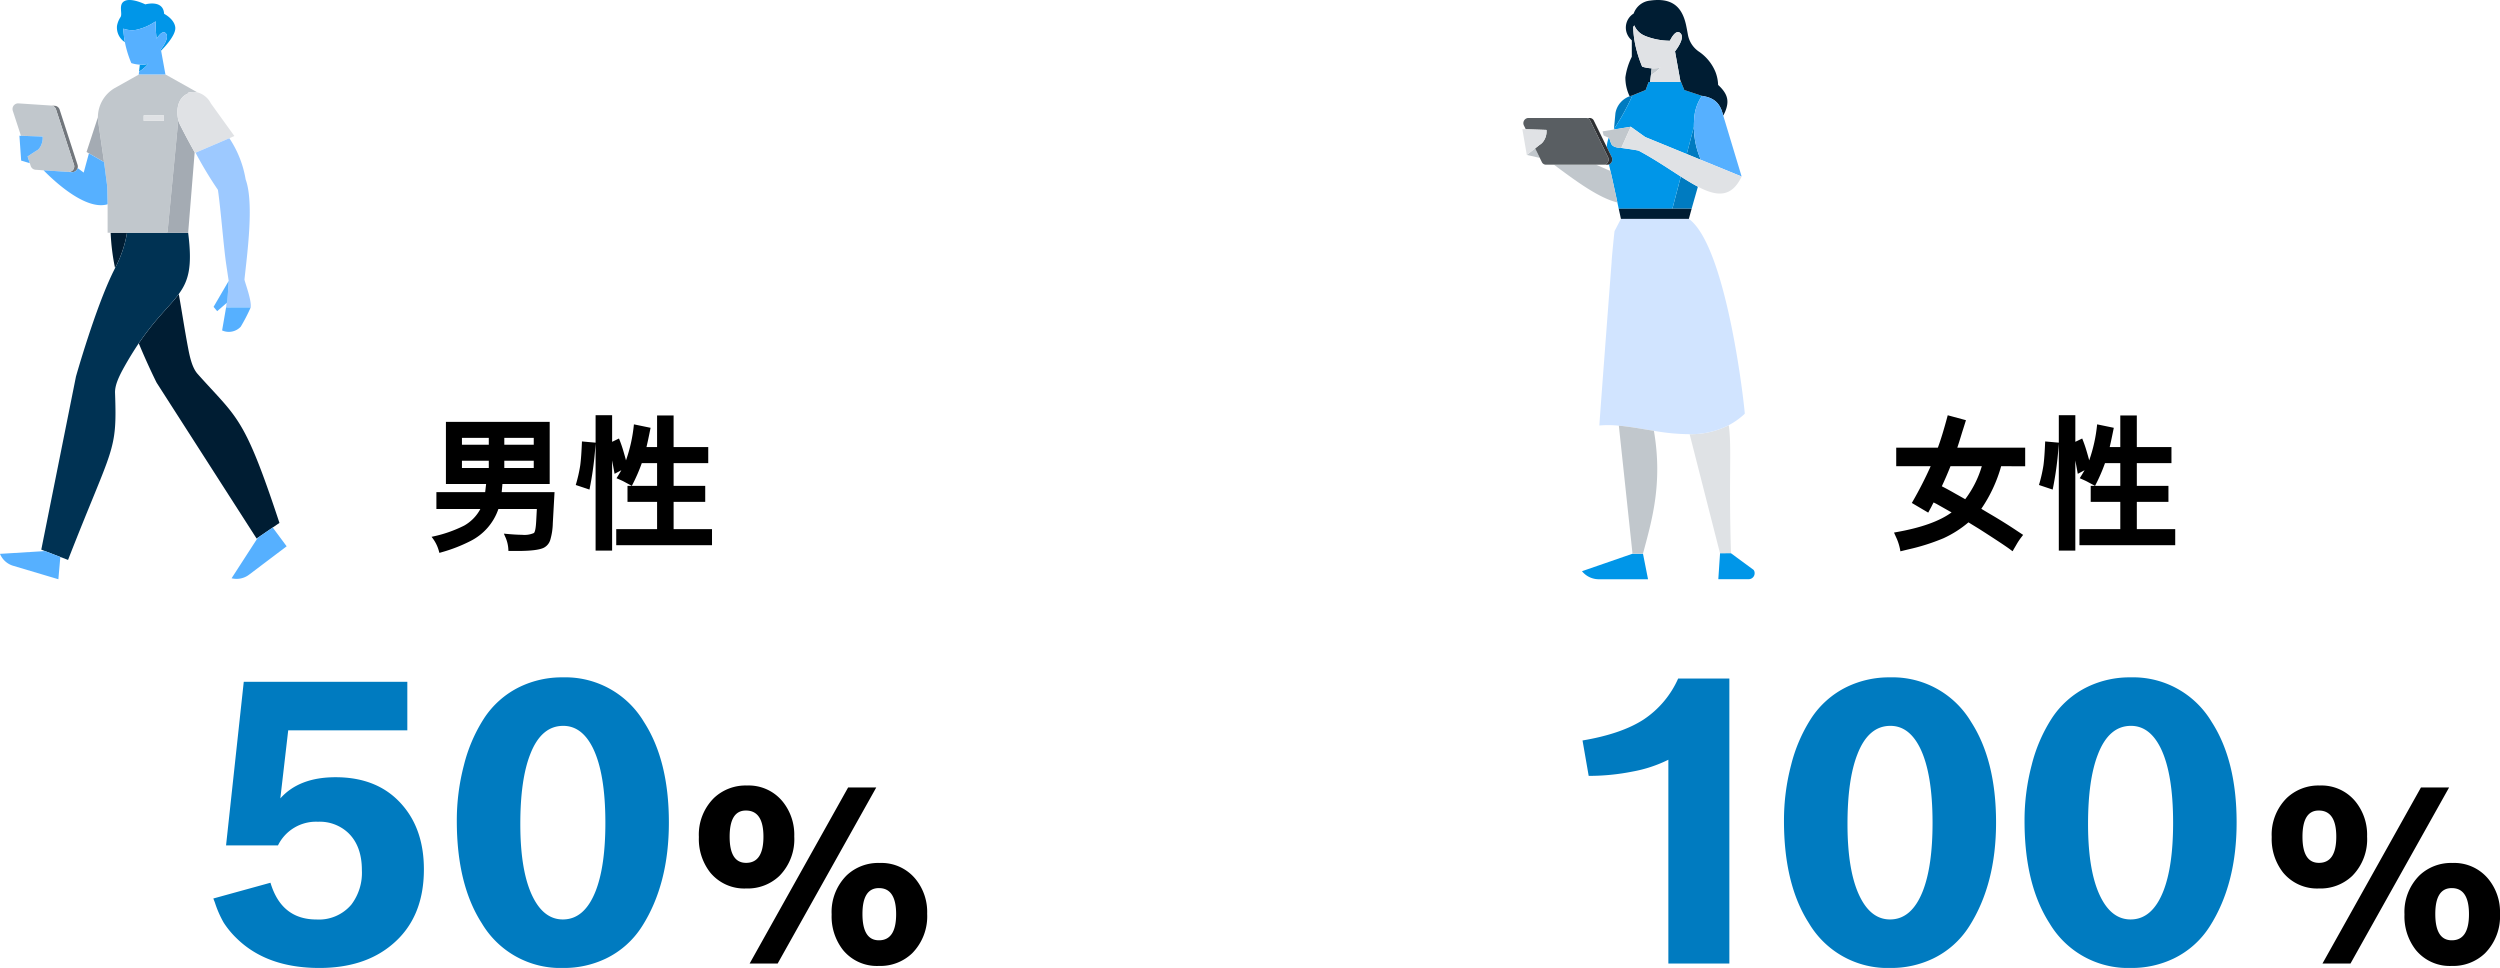 <svg xmlns="http://www.w3.org/2000/svg" xmlns:xlink="http://www.w3.org/1999/xlink" width="507.443" height="196.473" viewBox="0 0 507.443 196.473">
  <defs>
    <clipPath id="clip-path">
      <rect id="長方形_738" data-name="長方形 738" width="58.184" height="117.574" fill="none"/>
    </clipPath>
    <clipPath id="clip-path-2">
      <rect id="長方形_737" data-name="長方形 737" width="47.148" height="117.574" fill="none"/>
    </clipPath>
  </defs>
  <g id="グループ_10495" data-name="グループ 10495" transform="translate(-62 -122.426)">
    <path id="パス_3637" data-name="パス 3637" d="M-17.329-11.338h-8.159V-23.95H-4.424v12.612h-9.595l-.146,1.655H-3.442l-.352,6.328A12.9,12.9,0,0,1-4.321.059,2.655,2.655,0,0,1-5.61,1.6q-1.289.659-5.376.659H-12.8l-.015-.278a7.08,7.08,0,0,0-.557-2.432q-.132-.278-.352-.806,2.417.234,3.677.234a4.8,4.8,0,0,0,2.4-.352q.366-.264.483-2.417l.132-2.461h-7.808A11.373,11.373,0,0,1-20.493.234,31.412,31.412,0,0,1-26.367,2.52l-.439.132-.088-.293a7.738,7.738,0,0,0-1.377-2.8L-28.4-.615A26.173,26.173,0,0,0-21.79-2.886,8.367,8.367,0,0,0-18.5-6.255h-8.921V-9.683h9.9Zm3.691-3.237h5.977v-1.479h-5.977Zm5.977-4.731V-20.7h-5.977v1.392ZM-16.787-20.7h-5.449v1.392h5.449Zm-5.449,4.644v1.479h5.449v-1.479ZM4.893-19.541q-.029.337-.073.879A66.657,66.657,0,0,1,3.647-10.2L.864-11.133A29.686,29.686,0,0,0,1.772-15.1q.22-1.575.352-4.871l2.769.249V-25.3H8.247v5.405l1.392-.674a25.914,25.914,0,0,1,.938,2.71q.4,1.362.483,1.729a30.908,30.908,0,0,0,1.611-7.31l3.384.7-.117.571-.205,1q-.264,1.289-.513,2.344h2.153v-6.416h3.354v6.416h7.031v3.252H20.728v4.614h6.416v3.252H20.728v5.537h7.793V1.084H9.082V-2.168h8.291V-7.705H11.367v-3.252h6.006v-4.614H14.268a34.972,34.972,0,0,1-2.021,4.614q-.747-.4-1.582-.85-.278-.161-1.523-.7.571-.908.981-1.626L8.745-13.4q-.4-2.212-.5-2.71v18.3H4.893Z" transform="translate(178 232)"/>
    <path id="パス_3638" data-name="パス 3638" d="M-6.812-14.941A29.234,29.234,0,0,1-10.84-6.3q1.069.645,1.846,1.1,2.9,1.7,5.435,3.4L-2.344-1a3.058,3.058,0,0,0-.22.278A12.908,12.908,0,0,0-3.647.864q-.132.234-.659,1.128l-.059.117-.132.205q-.132-.1-.293-.22Q-5.918,1.216-11.25-2.2L-12.8-3.149l-.645-.4A22.073,22.073,0,0,1-18.516-.322a42.256,42.256,0,0,1-7.178,2.271l-1.567.381q-.029-.146-.059-.337a10.557,10.557,0,0,0-.7-2.271l-.366-.806-.088-.205-.088-.176.205-.044.22-.044q7.6-1.333,11.265-4.014-.146-.088-.293-.161l-2.769-1.567-.586-.293q-.249.454-.469.908-.249.454-.527.981l-.1.176-3.325-1.963q.073-.132.161-.278a78.829,78.829,0,0,0,3.662-7.178H-28.11v-3.765h8.452q.85-2.271,1.919-6.255.044-.176.088-.322l3.691,1q-.044.161-.1.337-.513,1.641-.645,2.036-.7,2.314-1.011,3.208H-1.934v3.765Zm-3.926,0h-6.357q-.85,2.139-1.758,4.072,1.216.615,2.871,1.567.352.19,1.875,1.055A20.852,20.852,0,0,0-10.737-14.941Zm15.63-4.6q-.029.337-.073.879A66.657,66.657,0,0,1,3.647-10.2L.864-11.133A29.686,29.686,0,0,0,1.772-15.1q.22-1.575.352-4.871l2.769.249V-25.3H8.247v5.405l1.392-.674a25.914,25.914,0,0,1,.938,2.71q.4,1.362.483,1.729a30.908,30.908,0,0,0,1.611-7.31l3.384.7-.117.571-.205,1q-.264,1.289-.513,2.344h2.153v-6.416h3.354v6.416h7.031v3.252H20.728v4.614h6.416v3.252H20.728v5.537h7.793V1.084H9.082V-2.168h8.291V-7.705H11.367v-3.252h6.006v-4.614H14.268a34.972,34.972,0,0,1-2.021,4.614q-.747-.4-1.582-.85-.278-.161-1.523-.7.571-.908.981-1.626L8.745-13.4q-.4-2.212-.5-2.71v18.3H4.893Z" transform="translate(474.999 232)"/>
    <path id="パス_3635" data-name="パス 3635" d="M15.9-33.516q3.828-4.3,11.211-4.3,8.789,0,13.672,5.781,4.258,5,4.258,12.93,0,9.883-6.484,15.273Q32.93.9,23.828.9,13.164.9,7.031-5.117a17.825,17.825,0,0,1-2.637-3.2,21.494,21.494,0,0,1-1.777-4.062L2.3-13.2l11.6-3.2q2.227,7.461,9.336,7.461a8.611,8.611,0,0,0,7.07-3.008,10.681,10.681,0,0,0,2.148-6.992q0-4.883-2.734-7.539a8.423,8.423,0,0,0-6.172-2.3,8.6,8.6,0,0,0-8.125,4.8H4.883l3.594-33.2h33.2v9.844H17.5Zm57.344-24.57a18.547,18.547,0,0,1,16.445,9.023q5.078,7.852,5.078,20.43,0,12.5-5.43,21.055a17.853,17.853,0,0,1-7.344,6.563A19.6,19.6,0,0,1,73.32.9,18.537,18.537,0,0,1,56.8-8.164q-5.078-7.891-5.078-20.781a44.148,44.148,0,0,1,1.445-11.328,31.639,31.639,0,0,1,3.984-9.336,18.119,18.119,0,0,1,7.383-6.562A19.69,19.69,0,0,1,73.242-58.086Zm.078,9.844q-4.492,0-6.719,5.82-1.992,5.117-1.992,14.1,0,9.766,2.578,14.883,2.266,4.492,6.055,4.492,4.414,0,6.68-5.82,1.953-5.039,1.953-13.789,0-10.039-2.539-15.2Q77.109-48.242,73.32-48.242Z" transform="translate(103 318)" fill="#007bc0"/>
    <path id="パス_3639" data-name="パス 3639" d="M24.883-57.852H35.273V0H22.891V-41.367a27.131,27.131,0,0,1-7.266,2.4,45.107,45.107,0,0,1-8.906.879l-1.25-7.187Q13.32-46.6,17.813-49.492A19.442,19.442,0,0,0,24.883-57.852Zm43-.234a18.547,18.547,0,0,1,16.445,9.023q5.078,7.852,5.078,20.43,0,12.5-5.43,21.055a17.853,17.853,0,0,1-7.344,6.563A19.6,19.6,0,0,1,67.96.9,18.537,18.537,0,0,1,51.437-8.164q-5.078-7.891-5.078-20.781A44.148,44.148,0,0,1,47.8-40.273a31.639,31.639,0,0,1,3.984-9.336,18.119,18.119,0,0,1,7.383-6.562A19.69,19.69,0,0,1,67.882-58.086Zm.078,9.844q-4.492,0-6.719,5.82-1.992,5.117-1.992,14.1,0,9.766,2.578,14.883,2.266,4.492,6.055,4.492,4.414,0,6.68-5.82,1.953-5.039,1.953-13.789,0-10.039-2.539-15.2Q71.749-48.242,67.96-48.242Zm48.75-9.844a18.547,18.547,0,0,1,16.445,9.023q5.078,7.852,5.078,20.43,0,12.5-5.43,21.055a17.853,17.853,0,0,1-7.344,6.563A19.6,19.6,0,0,1,116.788.9a18.537,18.537,0,0,1-16.523-9.062q-5.078-7.891-5.078-20.781a44.148,44.148,0,0,1,1.445-11.328,31.638,31.638,0,0,1,3.984-9.336A18.119,18.119,0,0,1,108-56.172,19.69,19.69,0,0,1,116.71-58.086Zm.078,9.844q-4.492,0-6.719,5.82-1.992,5.117-1.992,14.1,0,9.766,2.578,14.883,2.266,4.492,6.055,4.492,4.414,0,6.68-5.82,1.953-5.039,1.953-13.789,0-10.039-2.539-15.2Q120.577-48.242,116.788-48.242Z" transform="translate(377.748 318)" fill="#007bc0"/>
    <g id="グループ_10126" data-name="グループ 10126" transform="translate(62 122.426)">
      <g id="グループ_9743" data-name="グループ 9743" clip-path="url(#clip-path)">
        <path id="パス_2047" data-name="パス 2047" d="M38.966,13.129c-.047.457-.106.95-.153,1.419a8.372,8.372,0,0,0,1.864-1.594A5.326,5.326,0,0,1,38.966,13.129Zm7.2-7.546C45.986,3.841,43.9,2.807,43.9,2.807,43.728-.158,40.081.889,40.081.889S37.292-.5,35.9.194s-.353,2.612-.871,3.306a4.71,4.71,0,0,0-.694,1.741,3.527,3.527,0,0,0,1.6,3.316l-.008-.042a18.922,18.922,0,0,1-.306-2.706,5.085,5.085,0,0,0,2.553.259,11.063,11.063,0,0,0,4-1.741,26.968,26.968,0,0,0,.177,3.306,1.727,1.727,0,0,0,.047.212c.482-.765,1.27-1.718,1.847-1.082.765.835-.564,2.694-1.059,3.318.052.113.085.19.093.208l0,0C43.268,10.292,46.339,7.324,46.163,5.583Z" transform="translate(-10.586 0)" fill="#0096e8"/>
        <path id="パス_2048" data-name="パス 2048" d="M50.119,96.953c-.988-1.118-1.495-2.977-1.918-5.224-.724-3.786-1.275-7.548-1.9-10.976h0c-1.81,2.491-4.63,4.854-8.119,10,1.909,4.606,3.624,7.991,3.624,7.991L62.1,130.377l.246-.172.142-.1,2.883-1.97.129-.088,1.235-.847C59.507,105.33,58.237,106.071,50.119,96.953ZM33.367,75.472A23.766,23.766,0,0,0,35.8,68.3H32.473a43.851,43.851,0,0,0,.894,7.172" transform="translate(-10.014 -21.063)" fill="#001d33"/>
        <path id="パス_2049" data-name="パス 2049" d="M41.925,68.3h-12.4a23.76,23.76,0,0,1-2.433,7.172c-.106.223-.223.459-.342.694-3.694,7.494-7.6,21.341-7.6,21.341l-7.036,35.118.765.294h0l3.079,1.187.023.009,1.565.6c9.129-23.388,9.976-21.694,9.541-33.894-.059-1.494.729-3.247,1.847-5.247,1.035-1.847,2.012-3.423,2.953-4.812l.011-.015c3.489-5.142,6.308-7.5,8.118-10h0c2.022-2.727,2.787-5.607,1.908-12.453" transform="translate(-3.735 -21.063)" fill="#003253"/>
        <path id="パス_2050" data-name="パス 2050" d="M17.966,44.513h.051l.047,0,.026,0a1.308,1.308,0,0,0,1.008-.835l0,0a1.145,1.145,0,0,0-.012-.654L15.442,31.8a1.124,1.124,0,0,0-1-.777l-.735-.046a1.125,1.125,0,0,1,1,.776L18.35,42.973a1.053,1.053,0,0,1,.059.424,1.133,1.133,0,0,1-1.2,1.059h-.025l-2.755-.181-3.6-.236,1.3.088.051,0,0,0Z" transform="translate(-3.338 -9.552)" fill="#71767c"/>
        <path id="パス_2051" data-name="パス 2051" d="M18.567,50.174l-5.793-.387,0,0,5.76.385h.03m.1,0-.046,0,.046,0m.028,0a1.187,1.187,0,0,0,1.01-.828v0l0,0A1.309,1.309,0,0,1,18.692,50.167Z" transform="translate(-3.939 -15.213)" fill="#71767c"/>
        <path id="パス_2052" data-name="パス 2052" d="M12.5,28.939a1.126,1.126,0,0,0-1-.776h0l-6.612-.436a1.142,1.142,0,0,0-1.212,1.059,1.271,1.271,0,0,0,.047.424L5.385,34.3h.006l3.427.12.938.021v.011H9.78c.141.965-.412,2.577-1.329,2.906l-1.7,1.117h0l-.016.01.44,1.366h0l.188.575a1.126,1.126,0,0,0,.988.776h.012l.264.017,3.6.237,2.766.181H15a1.133,1.133,0,0,0,1.2-1.059,1.053,1.053,0,0,0-.059-.424Zm22.229-7.077h-5.4l-.037.021-4.951,2.779A6.908,6.908,0,0,0,21,30.56c0,.03,0,.06,0,.091,0,.165.012.329.024.506l1.232,8.485h0l.015.1.624,4.835.08,3.641,0,.124V53.98H35.127v-.017l2.2-22.866c-.429-1.75-.268-4.43,1.925-5.357l.071-.176a4.214,4.214,0,0,1,1.894-.065ZM34.4,31.281H30.3V30.163H34.4Z" transform="translate(-1.132 -6.742)" fill="#c1c7cc"/>
        <path id="パス_2053" data-name="パス 2053" d="M27.72,35.034c-.012-.176-.024-.341-.024-.506,0-.03,0-.061,0-.091l-2.3,7.027.482.282h0l3.074,1.772h0Zm16.691,1-.038-.075a4.69,4.69,0,0,1-.349-.983l-2.2,22.866v.016h4.2l1.319-16.319C47.032,40.975,45.7,38.6,44.411,36.034Z" transform="translate(-7.831 -10.62)" fill="#a4abb3"/>
        <path id="パス_2054" data-name="パス 2054" d="M55.793,29.3a4.285,4.285,0,0,0-2.706-2.217,4.2,4.2,0,0,0-1.894.064l-.071.177c-2.193.927-2.354,3.607-1.925,5.357a4.69,4.69,0,0,0,.349.983c.012.026.025.05.038.075,1.294,2.562,2.621,4.941,2.938,5.5l.071.126.106-.047,6.859-2.941,1.024-.436ZM42.169,31.75h4.106v1.118H42.169Z" transform="translate(-13.005 -8.329)" fill="#e0e2e5"/>
        <path id="パス_2055" data-name="パス 2055" d="M67.323,69.225c.553-5.247,1.977-15.553.235-20.306a21.369,21.369,0,0,0-3.306-8.353l-6.859,2.941a77.608,77.608,0,0,0,4.541,7.541c.6,4.152,1.165,11.694,1.694,15.2.28,1.885.475,3.17.492,3.285v.009l0,.024-.28,4.317-.161.14-.084.849,0,.024,4.989.012h.01C68.794,73.355,67.288,69.531,67.323,69.225Z" transform="translate(-17.7 -12.51)" fill="#9dc9ff"/>
        <path id="パス_2056" data-name="パス 2056" d="M33.659,8.692c-.576-.636-1.365.317-1.847,1.082a1.672,1.672,0,0,1-.047-.212,26.952,26.952,0,0,1-.177-3.305,11.055,11.055,0,0,1-4,1.74,5.081,5.081,0,0,1-2.553-.258,19.023,19.023,0,0,0,.306,2.706l.008.042c.068.328.137.667.227,1.017a21.4,21.4,0,0,0,1.082,3.235,7.017,7.017,0,0,0,1.718.317,5.288,5.288,0,0,0,1.717-.176l0,0a8.372,8.372,0,0,1-1.864,1.594l0,0c-.022.2-.044.4-.066.591l.037-.021h5.378l-.878-4.828v0c-.008-.018-.041-.095-.093-.208C33.094,11.387,34.424,9.528,33.659,8.692ZM55.353,109l-2.883,1.971-.142.1L47.008,119.3l.035.012a4.192,4.192,0,0,0,3.506-.73l7.635-5.765ZM9.144,113.787,0,114.35l.012.036a4.184,4.184,0,0,0,2.67,2.388l9.165,2.73.4-4.521-.023-.009ZM21.136,34.932l-.015-.1-3.074-1.771-1.059,3.9-1.223-.911v0a1.187,1.187,0,0,1-1.01.828l-.027,0-.046,0-.033,0H14.6l-5.76-.385c2.259,2.316,8.615,8.21,13,6.9l-.08-3.64Zm-15.1.115h0L5.6,33.679l.017-.01h0l1.7-1.117c.917-.33,1.47-1.941,1.329-2.906H8.625l-.939-.033-3.427-.12H4.253l-.311-.012.353,5.046Zm42.824,33.2a35.014,35.014,0,0,0,2.024-3.917l-4.989-.012,0-.024h0L45.082,69a3.316,3.316,0,0,0,3.777-.753M46.141,63.3l.28-4.317,0-.028v-.006L43.352,64.21l.73.882,1.9-1.649Z" transform="translate(0 -1.93)" fill="#56b0ff"/>
      </g>
    </g>
    <g id="グループ_10127" data-name="グループ 10127" transform="translate(370.999 122.426)">
      <g id="グループ_9741" data-name="グループ 9741" clip-path="url(#clip-path-2)">
        <path id="パス_2037" data-name="パス 2037" d="M26.8,67.8c-.082.548-.6,5.751-.6,6.358.006-.49.247-3.024.424-4.749.082-.805.149-1.437.176-1.609m15.238,41.245,6.171,24.2v-.019l2.22-.024c-.477-15.507.176-21.485-.443-25.991a16.976,16.976,0,0,1-7.915,1.829Z" transform="translate(-8.079 -20.908)" fill="#dfe2e5"/>
        <path id="パス_2038" data-name="パス 2038" d="M27.186,31.641l-.3,3.193a47.6,47.6,0,0,0,3.449-6.156c.171-.378.261-.6.279-.649a4.6,4.6,0,0,0-.539.162,4.427,4.427,0,0,0-2.89,3.45M38.756,51h3.9l1.275-4.466c-1.087-.568-2.244-1.275-3.469-2.057Zm4.386-15.72q-.028-.445-.033-.891l-1.447,5.52,2.864,1.173a16.511,16.511,0,0,1-1.385-5.8" transform="translate(-8.292 -8.644)" fill="#007bc0"/>
        <path id="パス_2039" data-name="パス 2039" d="M52.336,123.092l-4.585-3.374h0l-2.22.024v.019l-.351,5.225h6.161a1.209,1.209,0,0,0,1.211-1.208v0A1.091,1.091,0,0,0,52.336,123.092ZM29.9,119.859v-.047H27.775l-10.264,3.551.024.035a4.384,4.384,0,0,0,3.386,1.6h9.994L29.9,119.871Zm-.847-81.832c-.223-.118-2.822-.482-3.574-.576-.064,0-1.639,0-2.008-.8a9.19,9.19,0,0,1-.4-1.129c-.012-.035-.064-.075-.138-.118a5.764,5.764,0,0,0-.394,1.864l.988,2.017a1.1,1.1,0,0,1-.542,1.518q.148.655.3,1.328l.358,1.575c.438,1.98.813,3.715,1.049,4.821.169.791.268,1.258.268,1.258h10.9l1.709-6.523,0,0C35.023,41.637,32.183,39.7,29.057,38.027Zm8.559-13.956H31.032l-.6,1.623-2.269.929-.435.176,0,.01c-.018.046-.109.27-.279.649A47.659,47.659,0,0,1,24,33.613l-.041.064-.024.037,3.48-.566h0l2.926,2.091,8.427,3.451.006,0,1.447-5.521v-.037c0-.441.01-.923.05-1.425a9.055,9.055,0,0,1,1.593-4.83c-.153-.047-3.586-1.187-3.586-1.187Z" transform="translate(-5.4 -7.423)" fill="#0096e8"/>
        <path id="パス_2040" data-name="パス 2040" d="M40.764,64.226H26.984l-1.293,2.493c-.026.171-.094.793-.176,1.587-.177,1.724-.418,4.258-.424,4.749v.037c-.012.082-2.528,33.085-2.481,33.085a20.33,20.33,0,0,1,3.951.035h.011c2.266.2,4.673.658,7.115,1.045h.01a42.287,42.287,0,0,0,7.231.682h.035a16.984,16.984,0,0,0,7.915-1.829l.033-.017a15.1,15.1,0,0,0,3.21-2.3C52.216,103.707,48.653,69.952,40.764,64.226Z" transform="translate(-6.973 -19.807)" fill="#d1e4ff"/>
        <path id="パス_2041" data-name="パス 2041" d="M48.464,17.246a8.027,8.027,0,0,0-.541-2.645A9.191,9.191,0,0,0,44.6,10.5a5.277,5.277,0,0,1-2.269-3.468C42.2,6.3,42.057,5.548,41.939,5,41.151,1.527,39.258-.519,34.684.116a3.95,3.95,0,0,0-3.351,2.61c0,.012-.012.012-.012.024a3.354,3.354,0,0,0-.376,5.432v3.327a.4.4,0,0,1-.047.106,13.363,13.363,0,0,0-1.258,4.092,8.7,8.7,0,0,0,.867,3.842,4.575,4.575,0,0,1,.54-.162l0-.01.435-.176,2.269-.929.6-1.623h.307c.053-.441.108-.917.163-1.4s.1-.931.145-1.376h0a8.09,8.09,0,0,1-1.916-.341,25.54,25.54,0,0,1-1.2-3.61,20.11,20.11,0,0,1-.623-4.433l.223-.341a3.919,3.919,0,0,0,2.144,2.119l.059.028.082.037a13.876,13.876,0,0,0,4.947.941c.146-.293,1.224-2.522,2.173-1.49a.993.993,0,0,1,.25.608c.079.961-.847,2.316-1.333,2.963l-.057.074,1.127,6.22h.1l.658,1.623s3.433,1.14,3.586,1.187c2.128.341,3.6,1.176,4.244,3.762l.069.232a6.43,6.43,0,0,0,.7-1.692c.353-1.376.223-2.739-1.728-4.515ZM28.288,42.362l.447,2.058H42.526l.564-2.058Z" transform="translate(-8.724 0)" fill="#001d33"/>
        <path id="パス_2042" data-name="パス 2042" d="M56.3,32.128l-.07-.232c-.647-2.587-2.116-3.421-4.244-3.762a9.065,9.065,0,0,0-1.593,4.83q-.056.712-.05,1.425v.037c0,.323.015.623.033.891a16.515,16.515,0,0,0,1.385,5.8l.865.354,7.411,3.035Zm3.737,12.389,0,.006,0,0Z" transform="translate(-15.524 -8.676)" fill="#56b0ff"/>
        <path id="パス_2043" data-name="パス 2043" d="M26.686,19.992h-.035c-.047.445-.1.907-.146,1.376l.026-.017A10.315,10.315,0,0,0,28.053,20.2q.193-.181.379-.366A6.073,6.073,0,0,1,26.686,19.992ZM1.309,37.568l2.636.6L3,36.235Zm16.985,3.257-2.962-1.282H6.809c4.519,3.363,9.077,6.737,12.892,7.678q-.517-2.412-1.049-4.821l-.358-1.575m8.824,52.742c-2.442-.388-4.849-.845-7.115-1.045h-.011l2.773,25.958v0c.012,0-.024.012,0,.012H24.9a.054.054,0,0,1,0-.024c1.74-6.523,4.056-14.14,2.212-24.9m-2.212,24.928h0v0Zm0,.059c.016-.017.006-.033,0-.053ZM17.939,34.1c.075.044.127.084.138.118a9.191,9.191,0,0,0,.4,1.129c.369.795,1.944.8,2.008.8h0l1.928-4.3h0l-3.48.566-2.23.362s.071.341.188.788C16.928,33.691,17.633,33.922,17.939,34.1Z" transform="translate(-0.404 -6.118)" fill="#c1c7cc"/>
        <path id="パス_2044" data-name="パス 2044" d="M23.913,42.541l-.988-2.017L20.3,35.169a.924.924,0,0,0-.811-.541h-.741a.921.921,0,0,1,.811.541l3.446,7.038.164.334a1.169,1.169,0,0,1,.055.881.935.935,0,0,1-.866.683H23.1a.811.811,0,0,0,.269-.046,1.1,1.1,0,0,0,.542-1.518" transform="translate(-5.783 -10.679)" fill="#2e3033"/>
        <path id="パス_2045" data-name="パス 2045" d="M17.489,42.541l-.164-.334L13.88,35.169a.923.923,0,0,0-.811-.541H1.253a1.058,1.058,0,0,0-.812,1.564l.351.717L5,37.05a3.468,3.468,0,0,1-.721,2.445,2.249,2.249,0,0,1-.666.577L2.7,40.8l.945,1.931.409.836a.923.923,0,0,0,.811.541H16.678a.934.934,0,0,0,.866-.683A1.169,1.169,0,0,0,17.489,42.541Z" transform="translate(-0.1 -10.679)" fill="#595e62"/>
        <path id="パス_2046" data-name="パス 2046" d="M24.327,15.828a8.055,8.055,0,0,0,1.916.341h0l.035,0a6.13,6.13,0,0,0,1.746-.154h0q-.186.188-.381.366a10.315,10.315,0,0,1-1.522,1.146l-.025.017c-.055.482-.111.958-.163,1.4h6.18l-1.126-6.22.056-.075c.488-.647,1.412-2,1.334-2.963a1,1,0,0,0-.25-.608c-.95-1.031-2.028,1.2-2.174,1.49v0a13.736,13.736,0,0,1-4.946-.943c-.028-.012-.055-.024-.082-.037l-.059-.028a3.919,3.919,0,0,1-2.144-2.119l-.223.341a20.145,20.145,0,0,0,.623,4.433,25.54,25.54,0,0,0,1.2,3.61M44.51,38.13,37.1,35.095l-.865-.354L33.37,33.568l-.006,0-8.426-3.451-2.926-2.091-1.928,4.3h0c.752.094,3.351.459,3.574.576,3.126,1.668,5.967,3.61,8.514,5.233l0,0c1.226.782,2.382,1.488,3.47,2.057,3.831,2,6.8,2.276,8.866-2.05l0-.006,0,0ZM22.01,28.021h0Zm-21.318.5L0,28.5l.905,5.244L2.6,32.414l.92-.725a2.251,2.251,0,0,0,.667-.577A3.471,3.471,0,0,0,4.9,28.667Z" transform="translate(0 -2.296)" fill="#e0e2e5"/>
      </g>
    </g>
    <path id="パス_3636" data-name="パス 3636" d="M-13.379-36.133a8.891,8.891,0,0,1,7.251,3.271,10.673,10.673,0,0,1,2.344,7.08,10.575,10.575,0,0,1-3.027,8.008,9.316,9.316,0,0,1-6.738,2.539,8.929,8.929,0,0,1-7.3-3.247,11.011,11.011,0,0,1-2.295-7.2,10.452,10.452,0,0,1,3.052-7.91A9.337,9.337,0,0,1-13.379-36.133Zm20.532.391h5.713L-7.153,0h-5.688ZM-13.6-31.055q-3.3,0-3.3,5.322,0,5.3,3.345,5.3,3.516,0,3.516-5.3Q-10.034-31.055-13.6-31.055ZM13.55-20.41a8.946,8.946,0,0,1,7.275,3.247,10.566,10.566,0,0,1,2.368,7.056,10.659,10.659,0,0,1-3.052,8.032A9.319,9.319,0,0,1,13.4.488,8.886,8.886,0,0,1,6.1-2.759a11.011,11.011,0,0,1-2.295-7.2A10.483,10.483,0,0,1,6.86-17.9,9.3,9.3,0,0,1,13.55-20.41Zm-.146,5.1q-3.345,0-3.345,5.249,0,5.347,3.345,5.347,3.491,0,3.491-5.3T13.4-15.308Z" transform="translate(227 318)"/>
    <path id="パス_3640" data-name="パス 3640" d="M-13.379-36.133a8.891,8.891,0,0,1,7.251,3.271,10.673,10.673,0,0,1,2.344,7.08,10.575,10.575,0,0,1-3.027,8.008,9.316,9.316,0,0,1-6.738,2.539,8.929,8.929,0,0,1-7.3-3.247,11.011,11.011,0,0,1-2.295-7.2,10.452,10.452,0,0,1,3.052-7.91A9.337,9.337,0,0,1-13.379-36.133Zm20.532.391h5.713L-7.153,0h-5.688ZM-13.6-31.055q-3.3,0-3.3,5.322,0,5.3,3.345,5.3,3.516,0,3.516-5.3Q-10.034-31.055-13.6-31.055ZM13.55-20.41a8.946,8.946,0,0,1,7.275,3.247,10.566,10.566,0,0,1,2.368,7.056,10.659,10.659,0,0,1-3.052,8.032A9.319,9.319,0,0,1,13.4.488,8.886,8.886,0,0,1,6.1-2.759a11.011,11.011,0,0,1-2.295-7.2A10.483,10.483,0,0,1,6.86-17.9,9.3,9.3,0,0,1,13.55-20.41Zm-.146,5.1q-3.345,0-3.345,5.249,0,5.347,3.345,5.347,3.491,0,3.491-5.3T13.4-15.308Z" transform="translate(546.25 318)"/>
  </g>
</svg>
